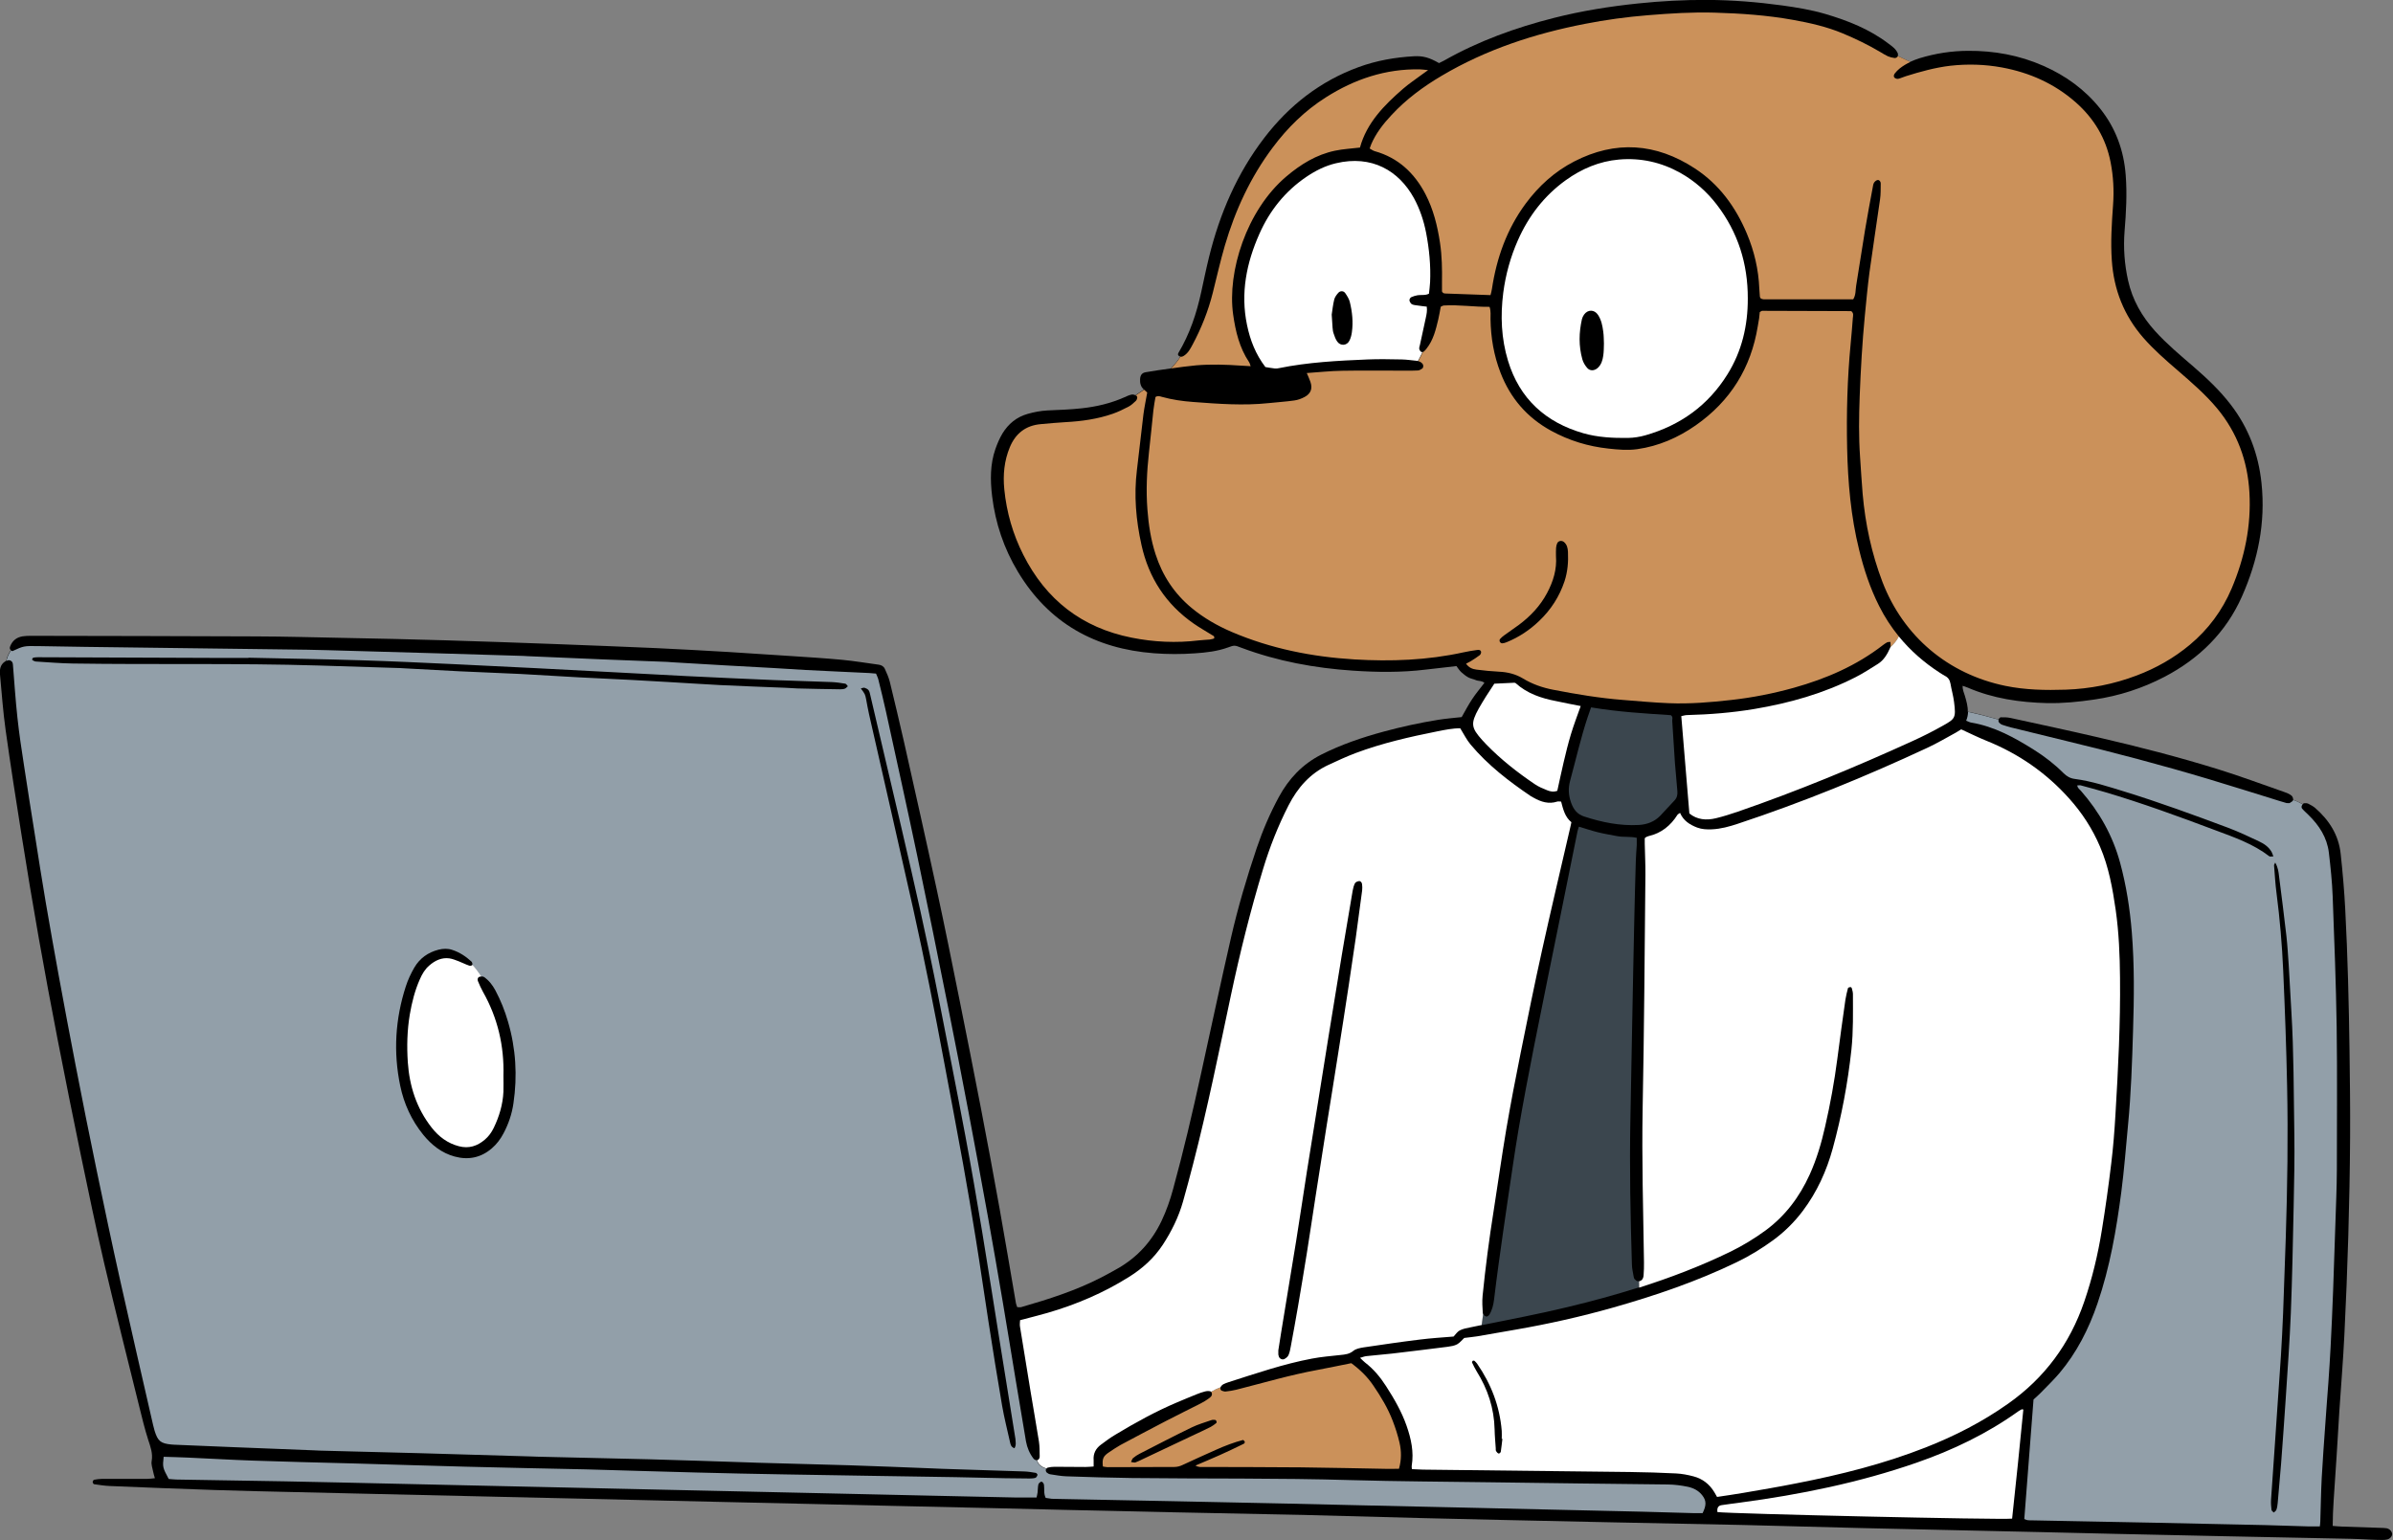 <?xml version="1.0" encoding="UTF-8"?><svg xmlns="http://www.w3.org/2000/svg" xmlns:xlink="http://www.w3.org/1999/xlink" height="161.9" preserveAspectRatio="xMidYMid meet" version="1.0" viewBox="-0.0 -0.0 251.5 161.9" width="251.5" zoomAndPan="magnify"><rect x="-0.0" y="-0.0" width="251.5" height="161.9" fill="#808080" stroke="none"/><g id="change1_1"><path d="M251.41,161.23c0.01,0.24-0.22,0.51-0.52,0.58c-0.17,0.04-0.34,0.05-0.52,0.05c-0.45,0-0.91-0.02-1.36-0.04 c-0.66-0.03-1.33-0.07-1.99-0.08c-4.4-0.09-8.8-0.18-13.19-0.27c-3.84-0.08-7.68-0.17-11.52-0.25c-2.55-0.06-5.1-0.12-7.64-0.18 c-3.56-0.08-7.12-0.16-10.68-0.24c-2.79-0.06-5.58-0.12-8.38-0.19c-3.98-0.1-7.96-0.21-11.93-0.31c-0.28-0.01-0.56-0.02-0.84-0.02 c-4.61-0.09-9.21-0.18-13.82-0.28c-3.7-0.08-7.4-0.16-11.1-0.24c-2.72-0.06-5.44-0.12-8.17-0.19c-4.01-0.1-8.03-0.21-12.04-0.32 c-0.24-0.01-0.49-0.02-0.73-0.02c-4.61-0.09-9.21-0.18-13.82-0.28c-3.73-0.08-7.47-0.16-11.2-0.25c-2.48-0.06-4.96-0.12-7.43-0.18 c-3.56-0.08-7.12-0.16-10.68-0.24c-2.69-0.06-5.37-0.13-8.06-0.19c-3.39-0.08-6.77-0.15-10.16-0.23c-2.72-0.06-5.44-0.13-8.17-0.19 c-3.35-0.08-6.7-0.15-10.05-0.23c-2.72-0.06-5.44-0.13-8.17-0.19c-3.35-0.08-6.7-0.15-10.05-0.23c-2.72-0.06-5.44-0.13-8.17-0.19 c-2.83-0.07-5.65-0.12-8.48-0.22c-3.66-0.12-7.33-0.27-10.99-0.42c-0.55-0.02-1.11-0.11-1.66-0.19c-0.07-0.01-0.15-0.15-0.15-0.24 c0-0.08,0.09-0.22,0.16-0.23c0.27-0.05,0.55-0.09,0.82-0.09c1.57,0,3.14,0.01,4.71,0c0.27,0,0.54-0.04,0.85-0.07 c-0.08-0.27-0.14-0.47-0.18-0.67c-0.07-0.38-0.23-0.77-0.16-1.13c0.14-0.8-0.12-1.49-0.36-2.22c-0.37-1.16-0.66-2.35-0.95-3.53 c-1.24-5.01-2.5-10.01-3.68-15.04c-0.88-3.77-1.66-7.56-2.45-11.35c-0.84-4.03-1.64-8.06-2.43-12.1c-0.69-3.56-1.36-7.12-1.99-10.7 c-0.64-3.61-1.24-7.22-1.81-10.83c-0.59-3.68-1.16-7.37-1.68-11.07c-0.27-1.93-0.41-3.89-0.59-5.83c-0.05-0.54,0.03-1.05,0.54-1.38 c0.04-0.03,0.08-0.05,0.12-0.07c0.07-0.4,0.25-0.78,0.48-1.11c-0.11-0.1-0.15-0.23-0.07-0.41c0.24-0.61,0.69-0.95,1.32-1.05 c0.27-0.04,0.56-0.05,0.83-0.05c7.89,0.02,15.78,0.02,23.67,0.06c3.11,0.01,6.21,0.1,9.32,0.16c3.53,0.07,7.05,0.14,10.57,0.25 c3.91,0.11,7.81,0.26,11.72,0.4c3.49,0.13,6.98,0.27,10.46,0.42c2.54,0.12,5.09,0.26,7.63,0.41c2.16,0.13,4.32,0.27,6.48,0.42 c1.81,0.12,3.62,0.23,5.43,0.4c1.28,0.12,2.56,0.34,3.84,0.51c0.3,0.04,0.54,0.18,0.66,0.45c0.2,0.44,0.4,0.89,0.52,1.36 c0.51,2.1,1.01,4.2,1.49,6.31c1.15,5.14,2.31,10.27,3.42,15.42c0.85,3.92,1.64,7.85,2.43,11.78c0.76,3.76,1.5,7.52,2.23,11.29 c0.68,3.53,1.34,7.06,1.97,10.59c0.59,3.29,1.14,6.6,1.71,9.9c0.02,0.13,0.08,0.26,0.14,0.43c0.15,0,0.29,0.03,0.41,0 c2.88-0.83,5.74-1.74,8.42-3.12c0.59-0.3,1.17-0.63,1.74-0.95c2.07-1.18,3.58-2.86,4.6-5c0.51-1.08,0.9-2.19,1.21-3.34 c1.1-4,2.04-8.04,2.93-12.1c1.05-4.77,2.06-9.54,3.15-14.3c0.73-3.19,1.66-6.34,2.71-9.45c0.63-1.86,1.4-3.65,2.33-5.37 c1.04-1.91,2.46-3.43,4.44-4.44c2.1-1.06,4.3-1.81,6.56-2.42c1.88-0.51,3.79-0.93,5.72-1.24c0.82-0.13,1.66-0.2,2.49-0.29 c0.37-0.65,0.71-1.3,1.11-1.9c0.38-0.58,0.83-1.1,1.28-1.7c-0.3-0.25-0.64-0.17-0.91-0.29c-0.25-0.11-0.54-0.15-0.78-0.28 c-0.27-0.15-0.52-0.35-0.75-0.56c-0.2-0.19-0.35-0.43-0.5-0.63c-1.1,0.13-2.17,0.24-3.24,0.37c-2.54,0.31-5.09,0.28-7.63,0.11 c-4.02-0.27-7.95-0.99-11.74-2.41c-0.7-0.27-0.72-0.28-1.4-0.03c-1.13,0.41-2.3,0.54-3.49,0.62c-1.43,0.1-2.86,0.1-4.29-0.01 c-6.19-0.47-11.05-3.17-14.29-8.55c-1.48-2.45-2.38-5.13-2.72-7.96c-0.2-1.67-0.22-3.35,0.35-4.97c0.2-0.56,0.43-1.11,0.73-1.61 c0.62-1.02,1.49-1.74,2.66-2.07c0.67-0.19,1.35-0.32,2.05-0.36c1.22-0.06,2.44-0.09,3.66-0.23c1.53-0.17,3.02-0.52,4.44-1.15 c0.25-0.11,0.51-0.24,0.78-0.29c0.15-0.03,0.34,0.03,0.47,0.12c-0.03-0.02-0.05-0.03-0.08-0.05c0.29-0.2,0.59-0.4,0.89-0.6 c-0.01-0.01-0.02-0.02-0.03-0.03c-0.31-0.28-0.39-0.65-0.37-1.05c0.02-0.44,0.21-0.68,0.6-0.74c0.41-0.06,0.82-0.14,1.24-0.2 c0.63-0.09,1.27-0.18,1.9-0.27c-0.17,0.02-0.34,0.05-0.51,0.07c0.38-0.38,0.72-0.79,1.01-1.24c0,0,0.01,0,0.01,0 c-0.09-0.01-0.18-0.06-0.26-0.17c0.01-0.07-0.01-0.15,0.03-0.2c1.2-2,1.92-4.17,2.41-6.43c0.27-1.23,0.52-2.46,0.82-3.67 c1.12-4.55,2.94-8.79,5.81-12.53c2.61-3.4,5.86-5.95,9.91-7.43c1.89-0.69,3.83-1.03,5.83-1.14c0.95-0.05,1.61,0.14,2.62,0.72 c0.15-0.08,0.34-0.16,0.52-0.26c3.63-2.06,7.53-3.47,11.56-4.49c2.91-0.74,5.87-1.21,8.85-1.52c2.4-0.25,4.8-0.38,7.21-0.37 c2.66,0.01,5.3,0.22,7.93,0.58c1.52,0.21,3.04,0.46,4.51,0.89c2.38,0.7,4.68,1.61,6.68,3.14c0.36,0.27,0.74,0.53,0.94,0.97 c0.05,0.11,0.04,0.23,0,0.33c0-0.01,0.01-0.01,0.01-0.02c0.44,0.21,0.87,0.41,1.31,0.62c0,0,0,0,0,0c0.32-0.15,0.66-0.28,1.01-0.39 c1.65-0.5,3.33-0.76,5.05-0.77c2.75-0.02,5.41,0.46,7.94,1.58c2.34,1.03,4.36,2.49,5.96,4.49c1.64,2.05,2.5,4.42,2.69,7.02 c0.15,1.95,0.04,3.91-0.12,5.86c-0.14,1.76-0.01,3.49,0.37,5.2c0.45,2.02,1.44,3.76,2.83,5.3c1.25,1.38,2.67,2.56,4.07,3.77 c1.4,1.21,2.74,2.48,3.88,3.96c1.88,2.44,2.92,5.2,3.24,8.26c0.44,4.18-0.38,8.13-2.06,11.92c-1.68,3.78-4.48,6.52-8.12,8.43 c-2.34,1.22-4.81,2.02-7.43,2.4c-1.63,0.24-3.25,0.4-4.9,0.37c-2.88-0.07-5.7-0.48-8.37-1.63c-0.15-0.06-0.31-0.11-0.53-0.19 c-0.02,0.43,0.15,0.75,0.24,1.07c0.16,0.55,0.32,1.1,0.3,1.66c0,0,0,0,0,0c1.1,0.21,2.16,0.51,3.22,0.81c0,0,0,0,0,0 c0.06-0.1,0.16-0.22,0.24-0.23c0.34-0.01,0.7,0,1.03,0.07c3.06,0.67,6.12,1.32,9.17,2.03c4.24,0.98,8.45,2.06,12.61,3.35 c2.36,0.73,4.68,1.6,7.01,2.41c0.26,0.09,0.53,0.2,0.74,0.37c0.11,0.08,0.2,0.32,0.17,0.45c0,0.02-0.01,0.03-0.02,0.05 c0.01-0.01,0.02-0.03,0.02-0.05c0,0,0-0.01,0-0.01c0.35,0.12,0.68,0.29,1,0.46c-0.01,0.01-0.01,0.01-0.02,0.02 c0.06-0.07,0.14-0.12,0.23-0.12c0.13-0.01,0.29,0,0.4,0.06c0.25,0.13,0.5,0.26,0.71,0.44c1.47,1.28,2.47,2.84,2.68,4.82 c0.21,1.94,0.38,3.89,0.48,5.84c0.26,4.95,0.38,9.91,0.45,14.86c0.04,3.04,0.08,6.07,0.06,9.11c-0.02,3.46-0.09,6.91-0.19,10.37 c-0.1,3.45-0.24,6.91-0.41,10.36c-0.13,2.68-0.35,5.36-0.53,8.04c-0.1,1.53-0.18,3.07-0.28,4.6c-0.1,1.6-0.21,3.2-0.32,4.81 c-0.06,0.86-0.09,1.73-0.1,2.65c0.36,0.03,0.67,0.06,0.97,0.07c1.4,0.05,2.79,0.09,4.19,0.14c0.17,0.01,0.35,0.01,0.52,0.04 C251.16,160.71,251.39,160.97,251.41,161.23z" fill="inherit"/></g><g id="change2_1"><path d="M213.75,78.8c1.13,0.71,2.18,1.52,3.12,2.46c0.34,0.34,0.71,0.55,1.18,0.61c1.81,0.24,3.53,0.81,5.26,1.34 c3.66,1.13,7.26,2.45,10.85,3.79c1.11,0.42,2.18,0.92,3.25,1.43c0.54,0.25,1.04,0.59,1.34,1.13c0.06,0.12,0.1,0.25,0.18,0.45 c-0.19,0-0.35,0.05-0.43-0.01c-1.69-1.3-3.67-1.99-5.63-2.72c-3.85-1.45-7.71-2.86-11.66-4.03c-0.84-0.25-1.68-0.47-2.52-0.7 c-0.09-0.03-0.2,0-0.37,0c0.02,0.28,0.24,0.41,0.38,0.57c1.94,2.21,3.35,4.72,4.12,7.56c0.65,2.39,1.03,4.84,1.23,7.31 c0.28,3.45,0.24,6.91,0.13,10.36c-0.1,3.31-0.21,6.63-0.53,9.93c-0.22,2.33-0.4,4.66-0.7,6.98c-0.52,3.98-1.2,7.93-2.51,11.75 c-0.91,2.66-2.17,5.15-3.99,7.31c-0.63,0.74-1.34,1.42-2.02,2.12c-0.24,0.25-0.51,0.47-0.71,0.66c-0.33,4.24-0.65,8.4-0.97,12.56 c0.14,0.05,0.24,0.11,0.33,0.12c0.17,0.02,0.35,0.02,0.52,0.02c4.29,0.08,8.59,0.16,12.88,0.25c3.87,0.08,7.75,0.16,11.62,0.25 c1.54,0.04,3.07,0.09,4.61,0.14c0.35,0.01,0.69,0,1.1,0c0.02-0.2,0.05-0.36,0.05-0.52c0.05-1.53,0.07-3.07,0.15-4.6 c0.1-1.85,0.24-3.69,0.37-5.54c0.1-1.5,0.22-2.99,0.33-4.49c0.08-1.22,0.17-2.44,0.23-3.66c0.1-2.02,0.2-4.04,0.27-6.07 c0.12-3.24,0.22-6.49,0.33-9.73c0.03-0.98,0.06-1.95,0.06-2.93c0-4.99,0.05-9.99-0.02-14.98c-0.07-4.57-0.25-9.14-0.42-13.71 c-0.06-1.53-0.22-3.06-0.4-4.59c-0.19-1.59-1.02-2.87-2.15-3.97c-0.22-0.22-0.46-0.42-0.66-0.66c-0.11-0.13-0.06-0.33,0.06-0.45 c-0.32-0.18-0.65-0.35-1-0.46c0,0,0,0.01,0,0.01c-0.03,0.13-0.23,0.22-0.36,0.31c-0.05,0.03-0.14,0.01-0.33,0.01 c-0.15-0.04-0.42-0.12-0.68-0.2c-2.49-0.77-4.98-1.56-7.48-2.31c-4.93-1.48-9.92-2.79-14.92-4c-1.96-0.48-3.92-0.96-5.88-1.44 c-0.3-0.08-0.61-0.17-0.9-0.27c-0.13-0.04-0.25-0.13-0.34-0.22c-0.06-0.07-0.11-0.21-0.08-0.28c0.01-0.01,0.01-0.03,0.02-0.05 c-1.05-0.3-2.12-0.59-3.22-0.81c-0.01,0.3-0.07,0.61-0.2,0.92c0.23,0.09,0.38,0.18,0.54,0.2C209.61,76.36,211.71,77.52,213.75,78.8z M239.12,90.66c0.3,0.53,0.35,0.98,0.4,1.41c0.27,2.11,0.54,4.22,0.78,6.33c0.11,1,0.17,2.02,0.24,3.03 c0.1,1.64,0.18,3.27,0.28,4.91c0.26,4.29,0.24,8.58,0.31,12.87c0.04,2.51-0.02,5.02-0.07,7.54c-0.08,3.77-0.15,7.54-0.3,11.3 c-0.12,2.96-0.34,5.92-0.53,8.88c-0.15,2.3-0.32,4.59-0.49,6.89c-0.11,1.39-0.23,2.78-0.36,4.17c-0.02,0.24-0.06,0.49-0.14,0.71 c-0.04,0.11-0.18,0.19-0.27,0.28c-0.08-0.09-0.23-0.18-0.24-0.28c-0.04-0.34-0.07-0.7-0.05-1.04c0.13-2.02,0.28-4.04,0.42-6.06 c0.09-1.32,0.18-2.65,0.27-3.97c0.12-1.71,0.24-3.41,0.35-5.12c0.09-1.5,0.17-3,0.23-4.49c0.1-2.65,0.19-5.3,0.28-7.95 c0.17-5.3,0.25-10.61,0.14-15.91c-0.08-4.05-0.23-8.09-0.41-12.13c-0.12-2.72-0.35-5.43-0.7-8.13c-0.13-0.97-0.18-1.94-0.26-2.91 C238.97,90.93,239.03,90.87,239.12,90.66z M178.89,157.15c-0.39-0.49-0.91-0.75-1.51-0.88c-0.68-0.14-1.37-0.23-2.07-0.24 c-6.18-0.07-12.36-0.14-18.54-0.23c-4.92-0.07-9.85-0.09-14.77-0.23c-7.68-0.23-15.36-0.13-23.04-0.22c-2.3-0.03-4.61-0.1-6.91-0.18 c-0.56-0.02-1.11-0.13-1.66-0.21c-0.13-0.02-0.27-0.09-0.37-0.18c-0.07-0.06-0.12-0.19-0.11-0.27c0.01-0.04,0.03-0.09,0.06-0.13 c-0.49-0.17-0.89-0.41-0.99-0.9c0,0-0.01,0-0.01,0c-0.11,0.01-0.28-0.07-0.35-0.17c-0.41-0.53-0.67-1.15-0.79-1.81 c-0.37-2.16-0.73-4.33-1.09-6.5c-0.45-2.72-0.89-5.44-1.35-8.15c-0.51-3.03-1.04-6.05-1.58-9.07c-0.66-3.64-1.33-7.27-2.02-10.9 c-0.7-3.7-1.42-7.4-2.16-11.09c-1.06-5.3-2.13-10.6-3.24-15.89c-1.06-5.05-2.18-10.09-3.28-15.13c-0.25-1.12-0.52-2.24-0.8-3.36 c-0.05-0.2-0.15-0.38-0.24-0.61c-0.25-0.02-0.48-0.05-0.72-0.06c-2.23-0.11-4.46-0.2-6.69-0.32c-1.15-0.06-2.3-0.15-3.45-0.21 c-1.64-0.09-3.28-0.18-4.91-0.27c-1.88-0.11-3.76-0.22-5.64-0.33c-0.17-0.01-0.35-0.03-0.52-0.04c-2.23-0.09-4.46-0.17-6.7-0.26 c-2.65-0.11-5.3-0.22-7.95-0.34c-0.17-0.01-0.35-0.02-0.52-0.03c-2.97-0.09-5.93-0.18-8.9-0.27c-3.87-0.11-7.75-0.22-11.62-0.33 c-0.73-0.02-1.47-0.04-2.2-0.05c-7.78-0.1-15.57-0.2-23.35-0.3C7.28,67.97,5.64,67.93,4,67.91c-1.51-0.02-1.51-0.02-2.7,0.53 c-0.06-0.02-0.11-0.05-0.14-0.08c-0.23,0.33-0.41,0.72-0.48,1.11c0.14-0.08,0.29-0.12,0.46-0.02c0.17,0.1,0.21,0.26,0.22,0.44 c0.15,1.84,0.27,3.69,0.47,5.53c0.18,1.7,0.44,3.39,0.7,5.08c0.37,2.45,0.76,4.89,1.15,7.34c0.37,2.34,0.73,4.69,1.13,7.02 c0.44,2.58,0.9,5.15,1.37,7.73c0.57,3.12,1.16,6.24,1.76,9.35c0.72,3.7,1.45,7.39,2.22,11.08c0.8,3.86,1.61,7.71,2.47,11.56 c1.13,5.07,2.3,10.13,3.46,15.2c0.05,0.2,0.1,0.41,0.16,0.61c0.34,1.09,0.64,1.33,1.77,1.44c0.1,0.01,0.21,0.02,0.31,0.02 c2.09,0.09,4.18,0.18,6.28,0.26c2.79,0.11,5.58,0.22,8.37,0.33c0.21,0.01,0.42,0.02,0.63,0.03c3.49,0.09,6.98,0.17,10.47,0.27 c3.87,0.11,7.75,0.22,11.62,0.34c0.28,0.01,0.56,0.02,0.84,0.03c3.87,0.09,7.75,0.17,11.62,0.27c3.59,0.1,7.19,0.22,10.78,0.34 c0.17,0.01,0.35,0.02,0.52,0.02c3.25,0.09,6.49,0.17,9.74,0.27c2.93,0.09,5.86,0.22,8.79,0.33c0.31,0.01,0.63,0.03,0.94,0.04 c2.9,0.09,5.79,0.18,8.69,0.28c0.41,0.01,0.83,0.08,1.24,0.15c0.07,0.01,0.19,0.16,0.18,0.21c-0.03,0.12-0.12,0.27-0.21,0.31 c-0.19,0.06-0.41,0.07-0.62,0.07c-0.87-0.01-1.75-0.02-2.62-0.03c-1.71-0.03-3.42-0.08-5.13-0.11c-6-0.1-12.01-0.18-18.01-0.29 c-3.11-0.05-6.21-0.12-9.32-0.2c-3.63-0.09-7.26-0.21-10.89-0.31c-0.24-0.01-0.49-0.02-0.73-0.02c-4.19-0.09-8.38-0.17-12.56-0.28 c-3.8-0.1-7.61-0.22-11.41-0.33c-0.24-0.01-0.49-0.02-0.73-0.02c-3.42-0.09-6.83-0.17-10.25-0.29c-2.3-0.08-4.6-0.22-6.9-0.32 c-0.8-0.04-1.6-0.05-2.46-0.08c-0.12,1.09-0.11,1.13,0.53,2.33c0.24,0.02,0.51,0.05,0.79,0.06c3.8,0.07,7.61,0.12,11.41,0.19 c3.7,0.07,7.4,0.16,11.1,0.24c2.97,0.06,5.93,0.13,8.9,0.2c3.32,0.07,6.63,0.15,9.95,0.22c2.97,0.07,5.93,0.13,8.9,0.2 c3.32,0.07,6.63,0.15,9.95,0.22c3,0.07,6,0.13,9,0.2c3.28,0.07,6.56,0.15,9.84,0.22c3.07,0.07,6.14,0.14,9.21,0.2 c0.7,0.01,1.39,0,2.16,0c0.03-0.16,0.09-0.35,0.11-0.54c0.03-0.28,0.02-0.56,0.08-0.83c0.02-0.11,0.15-0.22,0.26-0.28 c0.12-0.07,0.3,0.12,0.33,0.31c0.06,0.44-0.05,0.91,0.18,1.38c0.2,0.03,0.4,0.06,0.6,0.09c0.07,0.01,0.14,0,0.21,0.01 c4.22,0.08,8.45,0.16,12.67,0.25c3.98,0.08,7.96,0.17,11.94,0.25c2.58,0.06,5.17,0.12,7.75,0.18c3.59,0.08,7.19,0.16,10.78,0.24 c2.9,0.06,5.79,0.13,8.69,0.2c3.35,0.07,6.7,0.15,10.05,0.23c1.78,0.04,3.56,0.1,5.34,0.15c0.35,0.01,0.69,0,1.01,0 C179.35,158.21,179.35,157.73,178.89,157.15z M53.96,115.98c-0.16,1.11-0.52,2.17-1.05,3.16c-0.31,0.59-0.71,1.12-1.22,1.56 c-1.15,0.99-2.47,1.25-3.91,0.86c-1.36-0.37-2.42-1.21-3.3-2.29c-1.23-1.52-2.03-3.26-2.42-5.16c-0.73-3.52-0.52-7.01,0.59-10.43 c0.22-0.69,0.54-1.37,0.9-1.99c0.57-0.97,1.44-1.59,2.54-1.87c0.48-0.12,0.97-0.14,1.44,0.02c0.77,0.25,1.44,0.69,2.03,1.24 c0.07,0.07,0.11,0.27,0.08,0.34c0.35,0.38,0.65,0.79,0.92,1.22c0.11-0.01,0.22,0,0.29,0.04c0.53,0.36,0.91,0.85,1.21,1.41 c0.56,1.05,1,2.15,1.33,3.29C54.22,110.21,54.39,113.08,53.96,115.98z M88.8,72.38c-0.16,0.06-0.34,0.07-0.51,0.07 c-1.5-0.02-3-0.05-4.5-0.09c-0.42-0.01-0.84-0.06-1.25-0.07c-2.27-0.09-4.53-0.17-6.8-0.28c-1.81-0.09-3.62-0.22-5.43-0.32 c-1.29-0.08-2.58-0.15-3.87-0.22c-1.88-0.1-3.76-0.18-5.65-0.28c-1.85-0.1-3.69-0.21-5.54-0.32c-0.17-0.01-0.35-0.02-0.52-0.03 c-2.13-0.09-4.25-0.18-6.38-0.28c-1.99-0.1-3.97-0.21-5.96-0.32c-0.1-0.01-0.21-0.01-0.31-0.02c-2.86-0.09-5.72-0.19-8.58-0.27 c-8.62-0.26-17.24-0.08-25.86-0.21c-1.29-0.02-2.58-0.13-3.87-0.21c-0.13-0.01-0.26-0.09-0.37-0.15c-0.02-0.01-0.02-0.13,0.01-0.18 c0.04-0.05,0.11-0.09,0.18-0.09c0.14-0.02,0.28-0.03,0.42-0.03c6.11,0.02,12.22,0.05,18.33,0.07c1.26,0,2.51,0,3.77,0 c0-0.01,0-0.01,0-0.02c3.94,0.09,7.89,0.15,11.83,0.27c3.28,0.1,6.56,0.26,9.83,0.41c2.79,0.13,5.58,0.27,8.36,0.41 c2.68,0.14,5.37,0.28,8.05,0.42c2.65,0.14,5.3,0.29,7.94,0.42c3.07,0.15,6.13,0.29,9.2,0.42c2.02,0.08,4.05,0.13,6.07,0.21 c0.49,0.02,0.97,0.09,1.45,0.17c0.1,0.02,0.18,0.17,0.27,0.27C89,72.21,88.91,72.34,88.8,72.38z M106.62,152.22 c-0.39-0.13-0.42-0.43-0.48-0.69c-0.28-1.26-0.6-2.51-0.82-3.78c-0.51-2.96-0.98-5.92-1.44-8.88c-0.45-2.89-0.86-5.8-1.33-8.69 c-0.42-2.62-0.86-5.23-1.33-7.84c-0.64-3.57-1.33-7.13-1.99-10.69c-1-5.38-2.06-10.75-3.25-16.1c-1.53-6.84-3.1-13.67-4.65-20.5 c-0.12-0.51-0.2-1.03-0.3-1.54c-0.11-0.55-0.12-0.56-0.56-1.15c0.15-0.03,0.28-0.1,0.39-0.07c0.16,0.05,0.33,0.13,0.43,0.26 c0.1,0.13,0.13,0.32,0.17,0.49c1.08,4.62,2.17,9.23,3.25,13.85c1.38,5.94,2.74,11.89,3.91,17.88c0.95,4.86,1.92,9.72,2.83,14.58 c0.63,3.36,1.21,6.73,1.77,10.1c0.63,3.78,1.21,7.58,1.82,11.36c0.56,3.48,1.12,6.95,1.68,10.43 C106.73,151.55,106.83,151.87,106.62,152.22z" fill="#929FA9"/></g><g id="change3_1"><path d="M199.47,5.89c0.44,0.21,0.87,0.41,1.31,0.62c-0.4,0.19-0.78,0.41-1.13,0.69c-0.19,0.15-0.36,0.33-0.51,0.52 c-0.11,0.14-0.16,0.34,0,0.47c0.09,0.07,0.26,0.12,0.37,0.09c0.27-0.06,0.52-0.19,0.79-0.27c1.53-0.48,3.08-0.91,4.68-1.1 c1.81-0.2,3.62-0.15,5.42,0.18c2.91,0.54,5.52,1.7,7.75,3.66c1.92,1.69,3.18,3.78,3.67,6.3c0.29,1.48,0.37,2.97,0.26,4.48 c-0.14,1.95-0.27,3.9-0.13,5.86c0.21,3.06,1.27,5.76,3.29,8.09c1.11,1.27,2.37,2.37,3.64,3.46c1.45,1.26,2.91,2.51,4.14,3.99 c2.13,2.57,3.2,5.53,3.39,8.83c0.2,3.51-0.5,6.87-1.87,10.1c-0.99,2.32-2.45,4.29-4.39,5.91c-1.68,1.4-3.55,2.46-5.59,3.23 c-2.4,0.91-4.89,1.4-7.45,1.49c-2.13,0.07-4.25,0.03-6.35-0.4c-6.02-1.24-10.72-5.2-12.92-10.93c-1.14-2.99-1.8-6.08-2.08-9.26 c-0.11-1.29-0.18-2.58-0.27-3.86c-0.15-2.13-0.12-4.26-0.04-6.39c0.11-2.83,0.27-5.65,0.54-8.46c0.15-1.53,0.29-3.06,0.49-4.58 c0.35-2.56,0.75-5.11,1.11-7.66c0.08-0.55,0.06-1.11,0.07-1.67c0-0.19-0.13-0.37-0.31-0.36c-0.14,0.01-0.31,0.15-0.39,0.28 c-0.09,0.14-0.11,0.33-0.14,0.5c-0.27,1.47-0.56,2.95-0.8,4.43c-0.33,1.96-0.61,3.93-0.94,5.89c-0.08,0.47-0.02,0.98-0.31,1.44 c-3.15,0-6.29,0-9.43,0c-0.1,0-0.19-0.05-0.28-0.08c-0.04-0.08-0.1-0.14-0.1-0.2c-0.03-0.28-0.05-0.56-0.06-0.84 c-0.08-2.01-0.53-3.94-1.31-5.79c-1.18-2.8-2.91-5.18-5.47-6.85c-4.07-2.66-8.33-2.97-12.69-0.72c-2.05,1.06-3.72,2.58-5.09,4.43 c-1.97,2.67-3.05,5.7-3.54,8.96c-0.03,0.23-0.1,0.45-0.15,0.65c-1.63-0.06-3.2-0.11-4.77-0.17c-0.03,0-0.07-0.01-0.1-0.02 c-0.03-0.01-0.07-0.01-0.1-0.03c-0.03-0.02-0.04-0.05-0.13-0.16c0-0.26,0-0.61,0-0.95c0.02-1.4,0-2.79-0.21-4.18 c-0.27-1.77-0.69-3.49-1.52-5.09c-1.16-2.23-2.87-3.84-5.34-4.53c-0.18-0.05-0.35-0.18-0.53-0.28c0.07-0.18,0.11-0.32,0.16-0.44 c0.5-1.17,1.28-2.16,2.14-3.08c1.53-1.65,3.33-2.98,5.26-4.12c4.68-2.77,9.76-4.43,15.06-5.46c2.19-0.43,4.4-0.73,6.63-0.91 c2.33-0.19,4.67-0.34,7.01-0.27c2.76,0.08,5.51,0.27,8.23,0.76c1.79,0.32,3.55,0.72,5.23,1.42c1.36,0.57,2.67,1.2,3.93,1.95 c0.27,0.16,0.54,0.33,0.82,0.46c0.22,0.09,0.46,0.15,0.7,0.18C199.29,6.1,199.41,6.01,199.47,5.89z M119.36,42.15 c-0.23,0.21-0.46,0.44-0.73,0.58c-0.56,0.29-1.12,0.57-1.71,0.77c-1.59,0.55-3.25,0.78-4.93,0.87c-0.87,0.05-1.74,0.13-2.61,0.21 c-1.58,0.14-2.65,0.98-3.25,2.43c-0.59,1.42-0.73,2.91-0.58,4.42c0.24,2.42,0.9,4.72,2,6.89c2.39,4.73,6.16,7.66,11.37,8.7 c2.34,0.47,4.71,0.58,7.08,0.29c0.38-0.05,0.77-0.05,1.15-0.09c0.16-0.02,0.32-0.07,0.45-0.11c0.07-0.25-0.09-0.29-0.2-0.35 c-0.65-0.41-1.32-0.78-1.95-1.22c-2.91-2.03-4.72-4.8-5.48-8.25c-0.58-2.6-0.81-5.24-0.48-7.9c0.24-1.94,0.44-3.88,0.68-5.82 c0.1-0.76,0.26-1.51,0.4-2.31c-0.1-0.09-0.21-0.2-0.32-0.3c-0.3,0.2-0.59,0.4-0.89,0.6c0.03,0.01,0.06,0.03,0.08,0.05 C119.58,41.68,119.53,41.99,119.36,42.15z M130.43,38.43c0.31,0.02,0.62,0.04,1.01,0.06c-0.07-0.19-0.09-0.32-0.16-0.42 c-1.02-1.52-1.43-3.25-1.68-5.02c-0.63-4.46,1.39-10.94,5.59-14.5c1.51-1.28,3.16-2.3,5.12-2.71c0.85-0.18,1.72-0.22,2.62-0.33 c0.71-2.6,2.54-4.45,4.53-6.18c0.6-0.52,1.28-0.97,1.92-1.45c0.19-0.14,0.38-0.28,0.71-0.51c-0.41-0.04-0.63-0.07-0.86-0.08 c-3.61-0.07-6.87,1.03-9.88,2.94c-2.21,1.4-4.04,3.2-5.6,5.29c-2.33,3.11-3.93,6.58-5.02,10.29c-0.48,1.64-0.85,3.31-1.27,4.97 c-0.48,1.91-1.2,3.72-2.12,5.44c-0.23,0.43-0.46,0.87-0.88,1.15c-0.13,0.09-0.26,0.15-0.39,0.12c-0.29,0.45-0.63,0.87-1.01,1.24 c0.88-0.12,1.77-0.25,2.66-0.33C127.29,38.27,128.86,38.32,130.43,38.43z M127.27,146.29c0.32-0.19,0.65-0.35,0.99-0.47 c-0.03,0.13,0.03,0.32,0.14,0.35c0.13,0.04,0.27,0.1,0.4,0.09c0.38-0.04,0.76-0.1,1.13-0.19c2.84-0.72,5.65-1.55,8.53-2.08 c1.2-0.22,2.38-0.48,3.56-0.71c0.92,0.68,1.69,1.43,2.3,2.33c0.81,1.18,1.55,2.41,2.06,3.75c0.29,0.75,0.53,1.51,0.71,2.29 c0.2,0.88,0.21,1.78-0.06,2.73c-0.41,0-0.79,0.01-1.17,0.01c-3.04-0.05-6.07-0.13-9.11-0.16c-3.42-0.03-6.84-0.03-10.26-0.04 c-0.25,0-0.51,0.05-0.85-0.15c0.93-0.4,1.76-0.74,2.58-1.11c0.83-0.37,1.64-0.76,2.46-1.16c0.19-0.09,0.21-0.26-0.03-0.42 c-0.96,0.25-1.9,0.61-2.82,1.02c-1.18,0.52-2.35,1.06-3.52,1.6c-0.29,0.14-0.58,0.22-0.9,0.22c-2.34,0-4.68,0.01-7.02,0.02 c-0.17,0-0.33-0.05-0.48-0.07c-0.1-0.86,0.06-1.11,0.7-1.53c0.38-0.25,0.75-0.51,1.15-0.73c1.6-0.86,3.2-1.7,4.81-2.54 c1.21-0.63,2.43-1.22,3.64-1.84c0.28-0.14,0.55-0.31,0.8-0.49c0.19-0.14,0.42-0.29,0.35-0.58 C127.36,146.37,127.32,146.32,127.27,146.29z M127.3,149.27c-0.69,0.24-1.39,0.44-2.05,0.76c-1.84,0.89-3.66,1.84-5.48,2.77 c-0.25,0.13-0.48,0.28-0.69,0.46c-0.09,0.07-0.12,0.22-0.21,0.41c0.2,0.02,0.35,0.08,0.46,0.04c0.26-0.09,0.51-0.22,0.76-0.34 c1.73-0.81,3.45-1.63,5.18-2.45c0.66-0.31,1.32-0.61,1.97-0.94c0.21-0.11,0.4-0.26,0.59-0.41c0.04-0.03,0.04-0.13,0.02-0.19 c-0.02-0.06-0.09-0.13-0.14-0.14C127.57,149.23,127.42,149.22,127.3,149.27z M199.57,66.9c-0.21,0.43-0.53,0.8-0.89,1.14 c0.05-0.16,0-0.36,0-0.57c-0.15,0.02-0.26,0-0.34,0.04c-0.15,0.08-0.3,0.18-0.44,0.29c-2.8,2.17-5.98,3.54-9.37,4.49 c-2.15,0.6-4.33,1.03-6.56,1.28c-2.19,0.25-4.38,0.43-6.58,0.34c-1.6-0.06-3.2-0.22-4.8-0.34c-2.47-0.19-4.91-0.6-7.34-1.07 c-1.14-0.22-2.21-0.59-3.21-1.2c-0.75-0.45-1.6-0.66-2.48-0.7c-0.8-0.04-1.6-0.12-2.39-0.22c-0.41-0.05-0.79-0.2-1.09-0.62 c0.2-0.11,0.35-0.18,0.49-0.26c0.32-0.2,0.65-0.41,0.95-0.64c0.09-0.07,0.16-0.25,0.14-0.35c-0.05-0.21-0.25-0.22-0.43-0.19 c-0.48,0.07-0.97,0.14-1.44,0.25c-3.78,0.83-7.61,0.97-11.45,0.74c-4.44-0.27-8.77-1.13-12.89-2.89c-1.51-0.65-2.93-1.46-4.2-2.51 c-1.83-1.51-3.08-3.41-3.8-5.65c-0.5-1.53-0.74-3.12-0.86-4.72c-0.15-1.99-0.06-3.97,0.16-5.95c0.17-1.49,0.31-2.98,0.47-4.47 c0.05-0.48,0.15-0.96,0.22-1.39c0.26-0.17,0.47-0.07,0.66-0.02c1.08,0.3,2.19,0.46,3.3,0.54c2.64,0.2,5.29,0.4,7.94,0.12 c0.9-0.1,1.81-0.15,2.7-0.28c0.37-0.05,0.75-0.19,1.08-0.37c0.66-0.35,0.84-0.9,0.6-1.59c-0.1-0.29-0.23-0.56-0.38-0.92 c1.29-0.09,2.5-0.22,3.72-0.24c2.2-0.04,4.4-0.01,6.6-0.01c0.45,0,0.91,0.01,1.36-0.02c0.16-0.01,0.32-0.11,0.46-0.21 c0.13-0.09,0.13-0.35,0.04-0.47c-0.13-0.17-0.29-0.26-0.47-0.3c0.19-0.32,0.34-0.64,0.49-0.96c0.04-0.01,0.07-0.03,0.1-0.05 c0.11-0.08,0.2-0.2,0.28-0.3c0.72-0.9,0.98-1.99,1.24-3.08c0.11-0.44,0.17-0.89,0.26-1.33c0.12-0.05,0.21-0.12,0.31-0.13 c1.6-0.1,3.19,0.16,4.82,0.14c0.16,0.47,0.09,0.89,0.1,1.29c0.03,1.94,0.35,3.82,1.05,5.63c1.03,2.67,2.78,4.71,5.31,6.1 c1.9,1.04,3.9,1.65,6.04,1.88c1.01,0.11,2.01,0.2,3.02,0.06c2.26-0.32,4.29-1.21,6.14-2.5c3.65-2.55,5.82-6.04,6.53-10.43 c0.04-0.28,0.1-0.55,0.14-0.82c0.03-0.23,0.05-0.47,0.07-0.66c0.13-0.07,0.19-0.13,0.25-0.13c3.14,0.01,6.27,0.02,9.36,0.03 c0.29,0.23,0.19,0.49,0.17,0.72c-0.07,0.9-0.14,1.81-0.23,2.71c-0.35,3.65-0.45,7.31-0.37,10.98c0.08,3.6,0.39,7.18,1.26,10.68 c0.5,2.04,1.15,4.02,2.1,5.9C198.07,64.85,198.77,65.92,199.57,66.9z M164.79,58c-0.02-0.39-0.1-0.76-0.42-1.03 c-0.23-0.19-0.59-0.14-0.71,0.13c-0.07,0.15-0.11,0.33-0.12,0.5c-0.02,0.28-0.01,0.56-0.01,0.84c0.11,1.4-0.29,2.68-0.94,3.9 c-0.72,1.35-1.74,2.43-2.96,3.34c-0.5,0.37-1.03,0.72-1.53,1.09c-0.17,0.12-0.33,0.26-0.46,0.41c-0.05,0.06-0.05,0.21-0.01,0.28 c0.04,0.08,0.16,0.16,0.24,0.16c0.17-0.01,0.34-0.06,0.5-0.13c1.27-0.52,2.4-1.27,3.39-2.22c1.23-1.17,2.13-2.56,2.67-4.18 C164.76,60.08,164.84,59.05,164.79,58z" fill="#CB915A"/></g><g id="change4_1"><path d="M172.25,134.65l0.01,0.66c-2.48,0.79-5,1.47-7.54,2.08c-2.98,0.72-6.01,1.29-9.02,1.9l0.16-1.18 c0.05,0.11,0.21,0.22,0.33,0.27c0.08,0.03,0.27-0.09,0.33-0.19c0.3-0.48,0.43-1.02,0.5-1.58c0.15-1.25,0.31-2.49,0.48-3.74 c0.31-2.25,0.63-4.49,0.96-6.73c0.37-2.48,0.72-4.97,1.14-7.45c0.49-2.85,1.03-5.7,1.59-8.54c0.93-4.69,1.89-9.36,2.84-14.05 c0.59-2.9,1.17-5.81,1.76-8.71c0.03-0.16,0.09-0.31,0.15-0.5c0.72,0.21,1.38,0.44,2.05,0.6c0.64,0.16,1.3,0.26,1.95,0.39 c0.68,0.13,1.38,0.02,2.08,0.18c0,0.3,0.01,0.54,0,0.78c-0.03,0.56-0.09,1.11-0.1,1.67c-0.06,2.2-0.13,4.4-0.17,6.6 c-0.08,3.49-0.14,6.98-0.21,10.47c-0.07,3.39-0.13,6.77-0.19,10.16c-0.1,5.06,0.01,10.12,0.16,15.18c0.01,0.41,0.11,0.83,0.18,1.24 c0.02,0.1,0.04,0.22,0.11,0.29c0.09,0.1,0.22,0.22,0.33,0.21C172.16,134.67,172.2,134.67,172.25,134.65z M166.85,75.41 c-0.72,2.18-1.23,4.43-1.83,6.64c-0.22,0.81-0.18,1.53,0.1,2.32c0.26,0.72,0.65,1.22,1.37,1.45c1.87,0.61,3.77,1,5.75,0.89 c0.86-0.05,1.64-0.34,2.25-0.97c0.51-0.53,0.99-1.08,1.5-1.61c0.26-0.28,0.33-0.59,0.3-0.96c-0.09-1.01-0.18-2.01-0.26-3.02 c-0.1-1.46-0.18-2.92-0.28-4.38c-0.01-0.19,0.11-0.42-0.15-0.6c-2.74-0.18-5.51-0.34-8.38-0.82 C167.08,74.76,166.96,75.09,166.85,75.41z" fill="#3B464E"/></g><g id="change5_1"><path d="M222.81,102.77c-0.02-2.38-0.12-4.75-0.45-7.1c-0.33-2.28-0.73-4.54-1.65-6.68c-0.8-1.88-1.9-3.57-3.26-5.08 c-2.42-2.7-5.32-4.7-8.68-6.05c-0.87-0.35-1.71-0.77-2.65-1.2c-0.14,0.08-0.34,0.21-0.54,0.33c-1.01,0.55-2,1.14-3.04,1.62 c-6.48,3.02-13.09,5.72-19.89,7.97c-0.9,0.3-1.8,0.55-2.75,0.59c-0.52,0.02-1.04,0-1.54-0.19c-0.77-0.3-1.43-0.71-1.79-1.54 c-0.12,0.09-0.22,0.13-0.27,0.2c-0.72,1.14-1.69,1.93-3.03,2.24c-0.1,0.02-0.19,0.07-0.29,0.12c-0.03,0.01-0.05,0.04-0.12,0.11 c0,0.16,0,0.37,0,0.57c0.02,1.08,0.08,2.16,0.07,3.25c-0.08,8.17-0.13,16.34-0.29,24.51c-0.1,5.41,0.06,10.82,0.14,16.23 c0.01,0.45-0.01,0.91-0.04,1.36c-0.01,0.17-0.06,0.36-0.17,0.48c-0.07,0.08-0.19,0.14-0.31,0.17l0.01,0.66 c3.25-1.03,6.45-2.25,9.54-3.75c1.32-0.64,2.57-1.4,3.76-2.27c2.07-1.53,3.56-3.52,4.62-5.85c0.74-1.63,1.24-3.33,1.63-5.07 c0.54-2.35,0.97-4.71,1.28-7.1c0.27-2.07,0.55-4.15,0.85-6.22c0.06-0.41,0.17-0.82,0.27-1.22c0.02-0.06,0.16-0.1,0.25-0.11 c0.05-0.01,0.14,0.06,0.15,0.12c0.05,0.2,0.12,0.4,0.12,0.61c0,1.95,0.05,3.9-0.16,5.86c-0.38,3.51-1.03,6.97-1.96,10.37 c-0.65,2.37-1.66,4.59-3.15,6.57c-0.89,1.18-1.93,2.21-3.12,3.08c-1.21,0.88-2.49,1.67-3.85,2.32c-4.16,2.01-8.51,3.49-12.94,4.75 c-3.39,0.96-6.82,1.73-10.29,2.33c-1.34,0.23-2.68,0.47-4.02,0.7c-0.45,0.07-0.9,0.11-1.36,0.17c-0.24,0.22-0.46,0.51-0.75,0.67 c-0.3,0.16-0.66,0.21-1.01,0.26c-1.94,0.25-3.88,0.48-5.81,0.71c-0.9,0.1-1.81,0.17-2.71,0.27c-0.2,0.02-0.39,0.1-0.67,0.18 c0.22,0.21,0.36,0.36,0.51,0.48c0.9,0.69,1.61,1.54,2.22,2.49c0.85,1.32,1.64,2.68,2.16,4.17c0.48,1.37,0.78,2.75,0.54,4.21 c-0.02,0.09,0.01,0.19,0.02,0.35c0.39,0.02,0.77,0.04,1.15,0.05c7.26,0.08,14.52,0.16,21.78,0.25c1.61,0.02,3.21,0.07,4.82,0.15 c0.62,0.03,1.25,0.15,1.85,0.31c0.95,0.25,1.68,0.82,2.19,1.67c0.09,0.15,0.17,0.3,0.28,0.49c0.93-0.14,1.86-0.27,2.78-0.43 c1.85-0.32,3.71-0.63,5.56-1c4.62-0.9,9.18-2.04,13.58-3.77c3.06-1.2,5.97-2.69,8.67-4.6c3.84-2.71,6.48-6.28,8-10.72 c0.84-2.45,1.44-4.96,1.85-7.51c0.38-2.34,0.71-4.69,0.99-7.04c0.21-1.7,0.34-3.4,0.44-5.11 C222.62,112.33,222.86,107.55,222.81,102.77z M157.73,152.59c-0.01,0.08-0.17,0.21-0.22,0.19c-0.11-0.04-0.21-0.14-0.27-0.25 c-0.05-0.08-0.04-0.2-0.04-0.31c-0.04-0.66-0.11-1.32-0.12-1.98c-0.05-2.22-0.72-4.24-1.89-6.11c-0.18-0.29-0.33-0.61-0.48-0.92 c-0.02-0.04,0.03-0.14,0.07-0.18c0.04-0.03,0.14-0.03,0.18,0c0.1,0.09,0.2,0.19,0.28,0.3c1.47,2.13,2.38,4.47,2.59,7.07 c0.02,0.28,0,0.56,0,0.83c0.02,0,0.04,0,0.07,0C157.84,151.7,157.8,152.15,157.73,152.59z M155.84,138.06 c-0.04-0.62-0.08-1.26-0.02-1.88c0.3-2.99,0.69-5.96,1.16-8.92c0.45-2.86,0.85-5.73,1.33-8.58c0.46-2.68,0.97-5.35,1.51-8.02 c0.72-3.59,1.45-7.18,2.24-10.75c0.97-4.39,2.01-8.77,3.02-13.15c0.02-0.1,0.04-0.2,0.07-0.34c-0.68-0.55-0.87-1.37-1.08-2.17 c-0.2,0-0.31-0.03-0.4,0c-0.91,0.3-1.72,0.03-2.5-0.41c-0.09-0.05-0.19-0.1-0.27-0.15c-2.32-1.57-4.53-3.27-6.34-5.43 c-0.42-0.5-0.71-1.1-1.09-1.71c-0.78-0.01-1.6,0.16-2.41,0.32c-2.91,0.58-5.8,1.24-8.58,2.28c-0.98,0.37-1.92,0.81-2.87,1.25 c-1.92,0.89-3.23,2.39-4.18,4.24c-1.1,2.15-1.98,4.38-2.68,6.69c-1.33,4.37-2.43,8.8-3.38,13.27c-1.26,5.94-2.46,11.88-3.98,17.76 c-0.34,1.32-0.69,2.63-1.06,3.94c-0.46,1.62-1.2,3.12-2.12,4.53c-0.92,1.4-2.13,2.49-3.53,3.37c-2.67,1.68-5.55,2.91-8.58,3.79 c-0.93,0.27-1.88,0.5-2.89,0.77c-0.01,0.22-0.05,0.46-0.01,0.68c0.36,2.27,0.74,4.54,1.11,6.81c0.29,1.75,0.6,3.51,0.88,5.26 c0.08,0.51,0.07,1.04,0.08,1.57c0,0.18-0.08,0.36-0.27,0.38c0.1,0.48,0.5,0.73,0.99,0.9c0.03-0.05,0.08-0.09,0.12-0.1 c0.23-0.06,0.48-0.09,0.72-0.09c1.08,0,2.16,0.02,3.25,0.02c0.27,0,0.54-0.03,0.86-0.05c0-0.26,0.01-0.46,0-0.66 c-0.06-0.69,0.22-1.23,0.76-1.63c0.5-0.38,1.01-0.75,1.55-1.07c2.09-1.26,4.23-2.44,6.48-3.39c0.67-0.28,1.35-0.57,2.03-0.84 c0.29-0.12,0.59-0.22,0.89-0.3c0.28-0.07,0.52-0.05,0.65,0.03c0.32-0.19,0.65-0.35,0.99-0.47c0.01-0.04,0.02-0.07,0.04-0.1 c0.07-0.08,0.14-0.16,0.23-0.21c0.19-0.09,0.38-0.17,0.58-0.23c2.89-0.92,5.76-1.91,8.74-2.47c0.99-0.19,2-0.27,3-0.38 c0.49-0.05,0.94-0.09,1.36-0.44c0.27-0.22,0.7-0.3,1.07-0.36c1.97-0.29,3.93-0.58,5.9-0.82c1.18-0.15,2.36-0.22,3.56-0.32 c0.2-0.21,0.38-0.5,0.64-0.64c0.33-0.17,0.72-0.25,1.1-0.32c0.4-0.08,0.8-0.17,1.21-0.25l0.16-1.18 C155.85,138.1,155.84,138.08,155.84,138.06z M143.16,93.58c-0.22,1.66-0.44,3.32-0.67,4.98c-0.24,1.69-0.5,3.38-0.75,5.07 c-0.37,2.45-0.75,4.89-1.14,7.34c-0.38,2.45-0.78,4.89-1.17,7.33c-0.4,2.51-0.79,5.03-1.18,7.54c-0.3,1.93-0.58,3.86-0.89,5.79 c-0.3,1.89-0.62,3.78-0.94,5.67c-0.24,1.41-0.5,2.81-0.76,4.22c-0.06,0.31-0.11,0.62-0.24,0.91c-0.07,0.17-0.26,0.32-0.43,0.41 c-0.22,0.12-0.52-0.03-0.59-0.27c-0.02-0.07-0.04-0.13-0.05-0.2c-0.01-0.1,0-0.21,0-0.44c0.08-0.53,0.18-1.19,0.29-1.84 c0.53-3.23,1.07-6.47,1.59-9.7c0.39-2.41,0.74-4.82,1.12-7.24c0.38-2.41,0.78-4.82,1.16-7.23c0.38-2.37,0.76-4.75,1.14-7.13 c0.46-2.82,0.92-5.64,1.38-8.46c0.37-2.24,0.75-4.47,1.13-6.7c0.05-0.27,0.12-0.55,0.24-0.79c0.06-0.12,0.27-0.21,0.42-0.23 c0.19-0.02,0.31,0.15,0.33,0.33C143.18,93.16,143.18,93.37,143.16,93.58z M204.22,76.26c-1.03,0.58-2.09,1.12-3.17,1.61 c-6.02,2.75-12.14,5.28-18.4,7.44c-0.76,0.26-1.52,0.5-2.3,0.69c-1.02,0.25-2,0.16-2.8-0.5c-0.29-3.44-0.56-6.81-0.85-10.23 c0.22-0.04,0.41-0.11,0.6-0.11c2.37-0.06,4.74-0.25,7.08-0.64c3.69-0.62,7.28-1.63,10.63-3.34c0.81-0.41,1.57-0.91,2.34-1.39 c0.65-0.4,1.01-1.05,1.31-1.72c0.01-0.01,0.01-0.03,0.01-0.04c0.36-0.33,0.68-0.7,0.89-1.14c1.21,1.48,2.65,2.75,4.31,3.82 c0.18,0.11,0.35,0.23,0.54,0.33c0.34,0.17,0.51,0.43,0.58,0.81c0.11,0.65,0.3,1.29,0.38,1.95 C205.58,75.46,205.48,75.55,204.22,76.26z M49.65,101.42c0,0,0-0.01,0.01-0.01c0.35,0.38,0.65,0.79,0.92,1.22 c-0.07,0.01-0.14,0.02-0.2,0.04c-0.18,0.07-0.22,0.28-0.15,0.45c0.16,0.39,0.33,0.77,0.53,1.13c1.55,2.74,2.24,5.69,2.15,8.82 c0,0.56,0.02,1.12,0,1.67c-0.06,1.34-0.44,2.61-1.02,3.81c-0.23,0.48-0.54,0.9-0.94,1.24c-0.79,0.67-1.67,0.96-2.71,0.69 c-1.2-0.31-2.13-1.01-2.88-1.97c-1.58-2.02-2.33-4.35-2.5-6.87c-0.11-1.67-0.07-3.35,0.21-5.01c0.22-1.28,0.53-2.52,1.06-3.71 c0.24-0.55,0.54-1.06,1-1.45c0.6-0.52,1.29-0.85,2.1-0.74c0.34,0.05,0.67,0.19,0.99,0.31c0.36,0.14,0.7,0.32,1.06,0.44 C49.39,101.54,49.58,101.5,49.65,101.42z M149.51,36.99c-0.15,0.31-0.31,0.64-0.49,0.96c-0.05-0.01-0.1-0.02-0.15-0.03 c-0.52-0.05-1.04-0.13-1.56-0.14c-1.19-0.02-2.38-0.05-3.56,0c-3.14,0.13-6.27,0.29-9.36,0.92c-0.14,0.03-0.28,0.05-0.41,0.03 c-0.34-0.04-0.68-0.1-0.99-0.15c-1.03-1.35-1.6-2.83-1.93-4.42c-0.7-3.35-0.06-6.52,1.3-9.58c1.08-2.44,2.7-4.47,4.92-5.98 c0.96-0.65,1.98-1.17,3.12-1.44c3.78-0.9,6.62,0.79,8.2,3.66c0.62,1.14,1.03,2.37,1.28,3.64c0.33,1.72,0.5,3.45,0.42,5.2 c-0.02,0.41-0.08,0.83-0.12,1.21c-0.42,0.21-0.82,0.1-1.19,0.16c-0.23,0.04-0.47,0.11-0.68,0.21c-0.1,0.05-0.2,0.24-0.18,0.34 c0.03,0.15,0.14,0.33,0.26,0.4c0.18,0.09,0.4,0.1,0.61,0.13c0.3,0.05,0.61,0.08,0.95,0.12c0.06,0.43-0.02,0.8-0.1,1.17 c-0.21,0.95-0.42,1.91-0.62,2.86c-0.03,0.14-0.09,0.28-0.07,0.41c0.02,0.12,0.11,0.25,0.21,0.32 C149.37,37.02,149.44,37.01,149.51,36.99z M141.86,31.73c-0.08-0.32-0.28-0.63-0.47-0.91c-0.17-0.26-0.52-0.28-0.73-0.05 c-0.18,0.2-0.36,0.44-0.43,0.69c-0.14,0.57-0.2,1.15-0.27,1.61c0.04,0.54,0.06,0.96,0.09,1.37c0.02,0.21,0.04,0.42,0.11,0.61 c0.1,0.29,0.2,0.6,0.38,0.85c0.34,0.49,1.02,0.44,1.28-0.09c0.14-0.27,0.22-0.59,0.26-0.89C142.23,33.85,142.12,32.78,141.86,31.73z M180.44,21.52c-1.05-1.37-2.33-2.5-3.84-3.35c-2.01-1.12-4.17-1.6-6.45-1.4c-2.06,0.18-3.92,0.97-5.59,2.17 c-2.26,1.63-3.91,3.77-5.03,6.31c-0.78,1.76-1.29,3.61-1.54,5.52c-0.31,2.42-0.21,4.81,0.5,7.15c1.22,4.01,3.96,6.48,7.93,7.62 c1.51,0.43,3.1,0.51,4.67,0.49c0.62-0.01,1.26-0.11,1.85-0.28c3.67-1.05,6.59-3.15,8.61-6.4c1.52-2.43,2.15-5.13,2.14-7.98 C183.7,27.72,182.66,24.42,180.44,21.52z M168.5,37.38c-0.07,0.48-0.2,0.95-0.59,1.3c-0.35,0.31-0.82,0.33-1.11-0.02 c-0.22-0.26-0.41-0.57-0.5-0.9c-0.39-1.4-0.36-2.81-0.04-4.22c0.04-0.16,0.12-0.33,0.22-0.47c0.4-0.56,1.09-0.55,1.47,0.03 c0.35,0.53,0.47,1.15,0.55,1.77c0.06,0.41,0.05,0.83,0.07,1.23C168.56,36.55,168.56,36.97,168.5,37.38z M180.5,158.93 c-0.06-0.42,0.07-0.68,0.45-0.73c0.65-0.1,1.31-0.18,1.97-0.27c6.29-0.84,12.5-2.1,18.51-4.19c3.8-1.32,7.41-3.05,10.69-5.4 c0.11-0.08,0.23-0.14,0.36-0.21c0.03-0.01,0.07,0.01,0.17,0.02c-0.38,3.83-0.76,7.66-1.18,11.47 C210.3,159.76,181.86,159.11,180.5,158.93z M166.13,74.21c-0.36,1.01-0.73,1.98-1.03,2.97c-0.29,0.96-0.53,1.94-0.76,2.92 c-0.24,1.01-0.45,2.03-0.67,3.02c-0.41,0.15-0.75,0.07-1.07-0.06c-0.45-0.18-0.91-0.37-1.3-0.64c-1.82-1.23-3.54-2.58-5.08-4.16 c-0.15-0.15-0.29-0.3-0.43-0.46c-1.19-1.32-1.24-1.76-0.37-3.34c0.24-0.43,0.5-0.84,0.75-1.25c0.28-0.44,0.57-0.87,0.88-1.35 c0.68-0.03,1.37-0.06,2.11-0.1c0.01,0.01,0.1,0.01,0.14,0.05c1.21,1.09,2.68,1.58,4.24,1.88C164.38,73.87,165.23,74.04,166.13,74.21 z" fill="#FFF"/></g></svg>